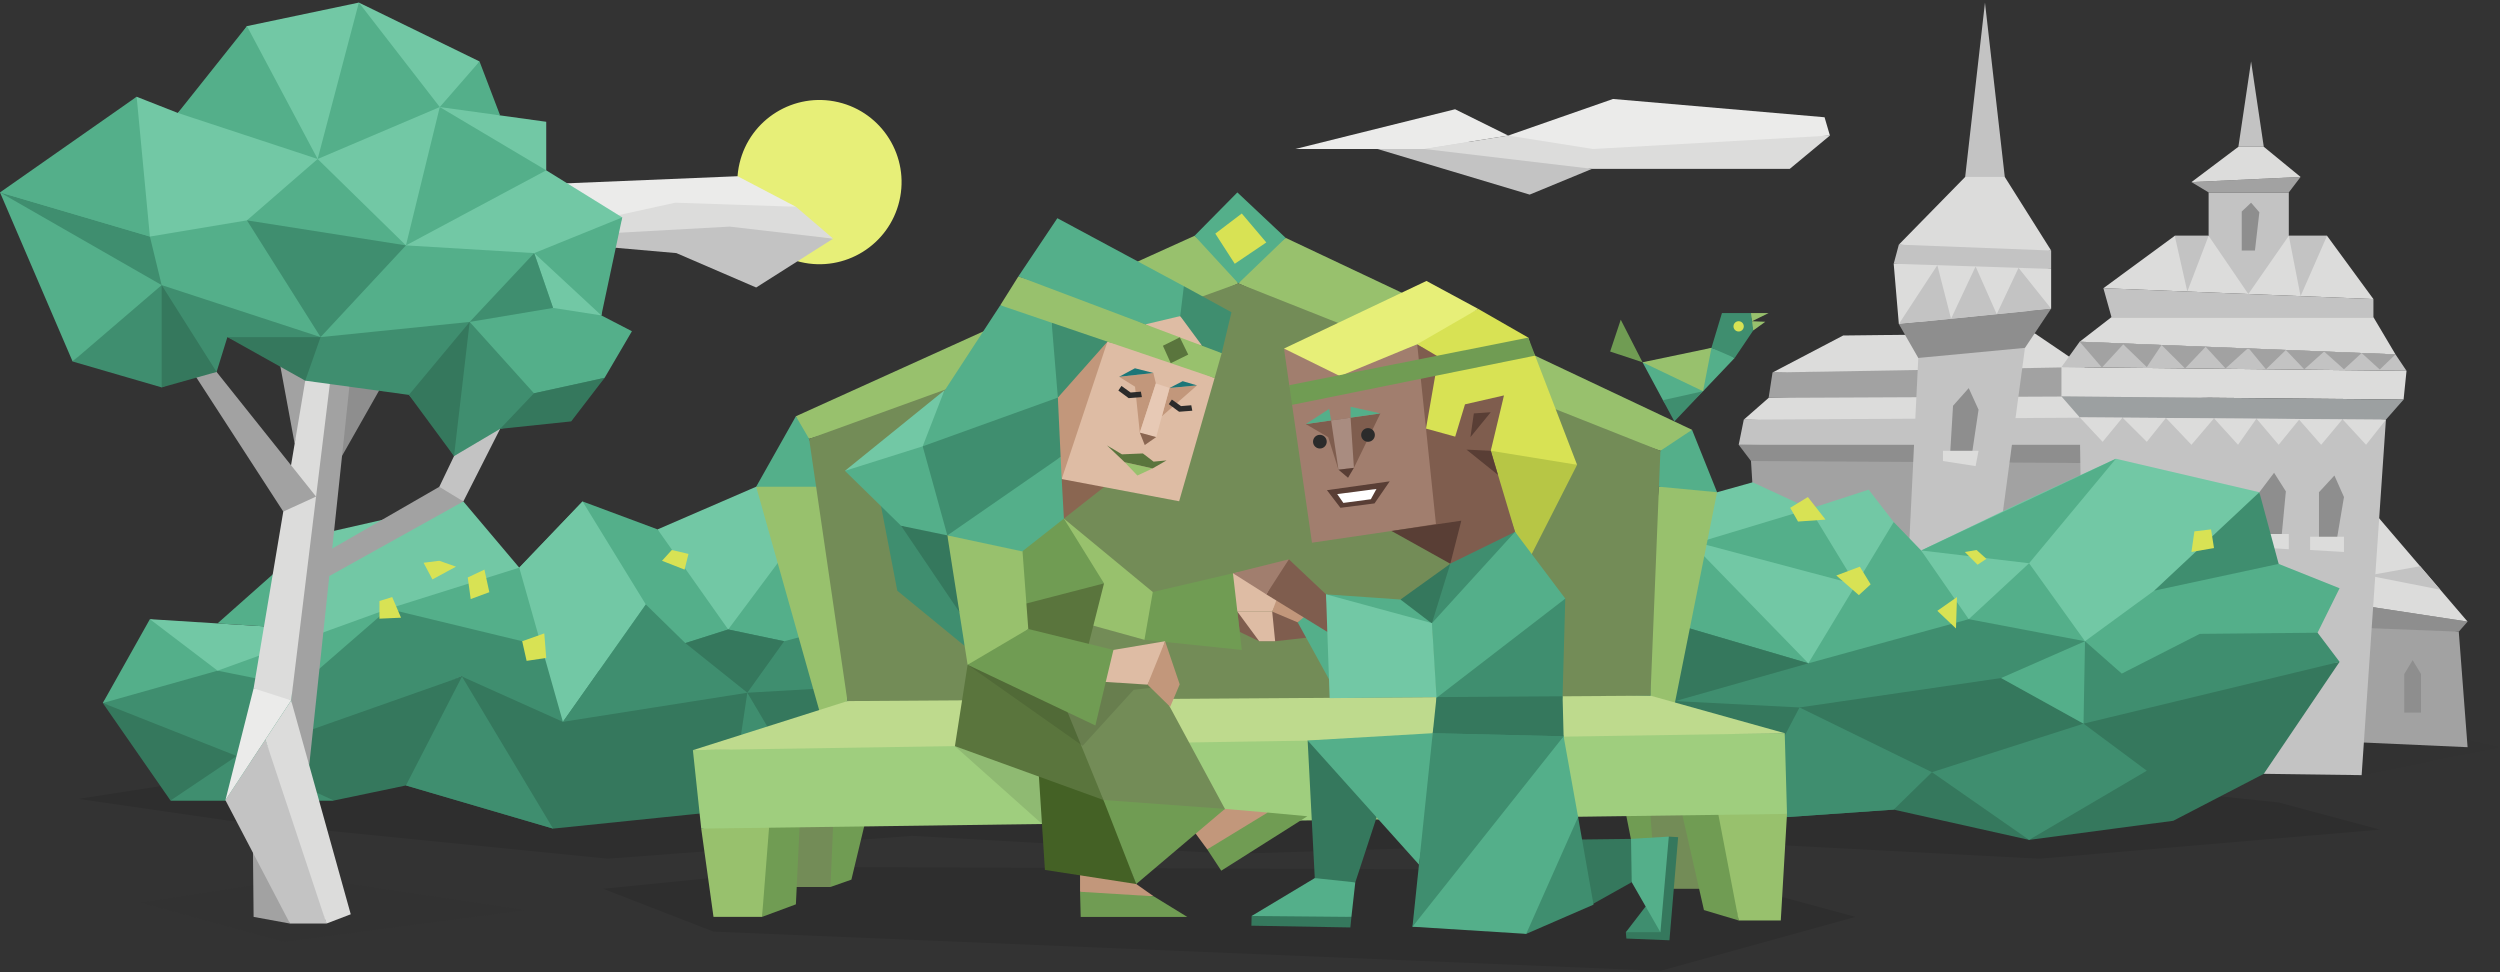 <svg id="illustration_kopia_3" data-name="illustration kopia 3" xmlns="http://www.w3.org/2000/svg" viewBox="0 0 900 350"><rect x="0" y="0" width="900" height="350" fill="#333333" stroke="none"/><defs><style>.cls-1{fill:#c3c3c3;}.cls-1,.cls-10,.cls-11,.cls-12,.cls-13,.cls-14,.cls-15,.cls-16,.cls-17,.cls-18,.cls-19,.cls-20,.cls-21,.cls-22,.cls-23,.cls-24,.cls-25,.cls-26,.cls-27,.cls-28,.cls-29,.cls-3,.cls-30,.cls-31,.cls-32,.cls-33,.cls-34,.cls-4,.cls-5,.cls-6,.cls-7,.cls-8,.cls-9{fill-rule:evenodd;}.cls-2,.cls-34{fill:#e7ef78;}.cls-3{fill:#dcdcdb;}.cls-4{fill:#ebebea;}.cls-28,.cls-5{fill:#2b2b2b;}.cls-5,.cls-9{opacity:0.1;}.cls-6{fill:#a2a2a2;}.cls-7{fill:#8e8e8e;}.cls-8{fill:#9ca0a1;}.cls-10{fill:#35785d;}.cls-11{fill:#3f8e6f;}.cls-12{fill:#54af8a;}.cls-13{fill:#72c8a5;}.cls-14{fill:#d8e254;}.cls-15{fill:#709c53;}.cls-16{fill:#738c57;}.cls-17{fill:#98c16d;}.cls-18{fill:#9fce7e;}.cls-19{fill:#beda8d;}.cls-20{fill:#b7c645;}.cls-21{fill:#7f5d4e;}.cls-22{fill:#c2977b;}.cls-23{fill:#debca4;}.cls-24{fill:#8a6651;}.cls-25{fill:#5a753d;}.cls-26{fill:#1c7678;}.cls-27{fill:#e7c9b5;}.cls-29{fill:#446125;}.cls-30{fill:#a17e6e;}.cls-31{fill:#593e35;}.cls-32{fill:#a98c80;}.cls-33{fill:#fff;}</style></defs><title>diplomats_Advocate_INFJ_romantic_relationships</title><g id="sky"><polygon class="cls-1" points="573.14 60.79 550.68 70.06 495.89 53.64 518 48.8 573.14 60.79"/><circle class="cls-2" cx="295.01" cy="65.56" r="29.56" transform="translate(163.43 337.62) rotate(-76.72)"/><polygon class="cls-3" points="658.77 48.8 644.32 60.79 573.14 60.79 512.84 53.64 542.95 48.8 579.09 48.8 658.77 48.8"/><polygon class="cls-1" points="243.5 91.12 272.22 103.5 299.93 85.91 256.86 79.33 184.1 85.91 243.5 91.12"/><polygon class="cls-3" points="299.93 85.91 286.52 74.43 238.32 69.27 184.1 85.91 262.68 81.58 299.93 85.91"/><polygon class="cls-4" points="286.52 74.43 265.53 63.44 192.31 66.48 184.1 85.91 243.08 72.97 286.52 74.43"/><polygon class="cls-4" points="542.95 48.8 580.68 35.63 656.84 42.21 658.77 48.8 573.5 53.64 542.95 48.8"/><polygon class="cls-4" points="542.95 48.8 523.83 39.33 466.29 53.64 495.89 53.64 512.84 53.64 542.95 48.8"/></g><g id="buildings"><polygon class="cls-5" points="850.19 279.05 900 268.99 851.61 258.32 850.19 279.05"/><polygon class="cls-6" points="636.69 268.46 630.36 165.97 691.62 164.8 757.05 166.73 750.5 271.37 636.69 268.46"/><polygon class="cls-7" points="630.36 165.97 625.93 160.12 689.16 157.99 761.72 160.12 757.05 166.73 630.36 165.97"/><polygon class="cls-1" points="625.93 160.12 627.76 151.08 691.62 148.23 758.9 150.31 761.72 160.12 625.93 160.12"/><polygon class="cls-3" points="627.76 151.08 636.7 143.24 695.5 140.84 752.18 142.71 758.9 150.31 627.76 151.08"/><polygon class="cls-8" points="702.25 160.12 710.07 178.94 716.87 160.12 702.25 160.12"/><polygon class="cls-6" points="636.7 143.24 638.11 134.1 695.5 132.15 750.42 132.15 752.18 142.71 636.7 143.24"/><polygon class="cls-3" points="638.11 134.1 663.54 120.78 732.49 119.99 750.42 132.15 638.11 134.1"/><polygon class="cls-6" points="846.75 267.13 888.33 268.99 885.16 227.4 851.25 221.57 846.75 267.13"/><polygon class="cls-7" points="851.25 226.07 885.16 227.4 888.33 223.78 851.25 218.13 851.25 226.07"/><polygon class="cls-3" points="888.33 223.78 855.22 185.11 851.25 218.13 888.33 223.78"/><polygon class="cls-1" points="852.57 207.18 871.25 203.83 878.51 212.3 852.57 207.18"/><polygon class="cls-1" points="683.58 272.17 691.62 107.67 731.35 107.67 709.01 273.66 683.58 272.17"/><polygon class="cls-3" points="683.58 116.64 738.41 111.12 738.41 96.81 714.59 90.85 681.73 94.96 683.58 116.64"/><polygon class="cls-7" points="683.58 116.64 690.58 128.86 728.99 125.23 738.41 111.12 683.58 116.64"/><polygon class="cls-1" points="681.73 94.96 683.58 88.07 711.22 84.89 738.41 90.19 738.41 96.81 681.73 94.96"/><polygon class="cls-1" points="683.58 116.64 697.44 95.47 702.38 114.75 711.22 95.92 718.82 113.09 726.67 96.43 738.41 111.12 683.58 116.64"/><polygon class="cls-3" points="683.58 88.07 707.46 63.7 714.59 58.67 721.72 63.7 738.41 90.19 683.58 88.07"/><polygon class="cls-1" points="707.46 63.7 714.59 0.93 721.72 63.7 707.46 63.7"/><polygon class="cls-7" points="702.03 163.74 703.09 146.08 708.74 139.72 712.28 147.49 709.8 164.09 702.03 163.74"/><polygon class="cls-1" points="750.6 277.73 748.48 137.6 858.93 151.08 850.19 279.05 750.6 277.73"/><polygon class="cls-3" points="742.12 142.71 865.29 143.84 866.35 133.5 742.12 132.15 742.12 142.71"/><polygon class="cls-8" points="742.12 142.71 748.68 150.23 858.93 151.08 865.29 143.84 742.12 142.71"/><polygon class="cls-3" points="748.68 150.23 756.95 159.06 764.1 150.34 772.85 159.06 779.73 150.46 788.92 160.12 797.04 150.59 805.69 160.12 812.32 150.7 820.32 160.12 827.68 151.08 835.62 160.12 843.3 150.93 851.78 160.12 858.93 151.08 748.68 150.23"/><polygon class="cls-7" points="834.83 194.46 834.83 177.2 840.39 171.19 843.83 178.93 841.18 194.64 834.83 194.46"/><polygon class="cls-3" points="699.47 162.28 712.28 162.28 711.22 167.8 699.47 165.97 699.47 162.28"/><polygon class="cls-3" points="831.65 193.23 843.83 193.23 843.83 198.71 831.65 198 831.65 193.23"/><polygon class="cls-7" points="814.96 193.47 813.37 177.2 818.67 170.2 822.91 176.88 821.32 193.66 814.96 193.47"/><polygon class="cls-3" points="811.78 192.24 823.97 192.24 823.97 197.72 811.78 197.01 811.78 192.24"/><polygon class="cls-1" points="742.12 132.15 748.68 123.02 862.38 127.58 866.35 133.5 742.12 132.15"/><polygon class="cls-3" points="748.68 123.02 760.13 114.17 854.43 114.17 862.38 127.58 748.68 123.02"/><polygon class="cls-1" points="760.13 114.17 757.22 103.75 854.43 107.67 854.43 114.17 760.13 114.17"/><polygon class="cls-6" points="748.68 123.02 756.69 132.31 764.37 123.96 772.85 132.15 778.16 124.2 786.62 132.63 794.04 124.84 801.19 132.63 809.4 125.23 815.75 132.95 822.91 126 829.53 132.95 836.68 126.55 843.83 132.95 850.19 127.09 856.72 133.03 862.38 127.58 748.68 123.02"/><polygon class="cls-3" points="757.22 103.75 782.91 84.89 837.74 84.89 854.43 107.67 757.22 103.75"/><polygon class="cls-1" points="809.4 105.85 795.1 84.89 795.1 69.27 823.97 69.27 823.97 84.89 809.4 105.85"/><polygon class="cls-6" points="795.1 69.27 788.92 65.56 828.21 63.7 823.97 69.27 795.1 69.27"/><polygon class="cls-3" points="788.92 65.56 805.82 52.84 814.96 52.84 828.21 63.7 788.92 65.56"/><polygon class="cls-1" points="805.82 52.84 810.39 22.12 814.96 52.84 805.82 52.84"/><polygon class="cls-7" points="807.02 90.19 807.02 76.15 810.39 72.97 813.37 76.42 811.78 90.19 807.02 90.19"/><polygon class="cls-1" points="795.1 84.89 787.43 104.97 782.91 84.89 795.1 84.89"/><polygon class="cls-1" points="823.97 84.89 828.21 106.61 837.74 84.89 823.97 84.89"/><polygon class="cls-7" points="865.54 256.54 865.54 242.65 868.55 237.64 871.56 242.65 871.56 256.54 865.54 256.54"/></g><g id="bushes"><polygon class="cls-9" points="28.18 287.6 141.19 270.05 320 274.42 559.37 263.95 715.46 268.46 763.5 282.95 820.32 288.89 856.72 298.66 734.17 309.13 604.55 302.36 443.86 307.39 328.38 300.9 218.72 309.13 82.56 295.48 28.18 287.6"/><polygon class="cls-10" points="814.96 278.58 782.38 295.48 730.47 302.36 681.73 291.46 643.25 294.15 591.15 287.6 513.78 293.36 377.64 285.41 295.53 294.15 262.68 291.77 199.11 298.3 146.14 282.76 120.18 288.19 61.38 288.19 37.01 253.09 85.74 266.87 169.98 242.5 209.72 256.27 269.04 242.5 400.44 238.26 468.23 253.62 602.18 234.55 646.76 249.91 724.11 234.55 749.54 252.03 842.25 238.26 814.96 278.58"/><polygon class="cls-11" points="842.25 238.26 750.07 260.51 720.4 244.09 647.82 254.68 603.09 252.39 465.59 258.39 398.3 241.97 269.04 249.38 202.64 259.86 166.31 243.56 85.21 272.17 37.01 253.09 57.67 225.02 78.86 234.55 112.56 226.6 121.24 205.94 159.91 193.76 189.05 209.65 234.61 193.76 265.33 216.01 282.29 201.18 345.86 185.28 389.83 201.18 450.21 173.63 487.83 178.93 489.95 206.47 564.12 173.63 588.49 188.99 593.2 202.24 640.92 197.47 657.36 220.25 707.68 194.82 748.48 218.66 788.74 212.3 795.1 222.9 824.23 214.42 842.25 238.26"/><polygon class="cls-12" points="37.01 253.09 78.33 241.44 107.46 247.27 139.78 219.19 187.99 230.84 207.06 244.09 262.15 226.6 282.29 230.84 336.87 216.54 386.63 227.14 400.44 214.42 464.01 222.9 475.12 233.76 502.14 217.6 549.29 222.9 574.18 233.76 596.97 222.9 651 238.79 708.74 222.9 750.6 230.84 763.84 242.5 791.92 228.19 834.32 227.78 842.25 211.77 799.86 194.82 770.2 202.77 737.35 187.93 697.09 203.83 681.73 187.93 652.59 202.77 640.92 192.7 593.2 196.94 591.15 187.93 563.06 170.45 493.13 196.94 487.83 178.93 445.98 167.8 388.77 196.41 345.86 181.04 278.58 194.82 259.49 207.53 236.73 190.58 209.72 180.52 186.93 204.35 163.09 190.58 115.41 200.12 112.56 226.6 78.33 228.72 53.96 222.9 37.01 253.09"/><polygon class="cls-13" points="799.86 194.82 813.37 177.2 761.72 165.15 728.35 180.52 691.62 198.17 708.74 222.9 730.47 202.77 750.6 230.84 799.86 194.82"/><polygon class="cls-13" points="681.73 187.93 651 238.79 596.9 183.16 630.95 173.63 651.53 183.16 672.71 176.28 681.73 187.93"/><polygon class="cls-13" points="593.2 196.94 549.29 222.9 491.75 205.68 476.18 183.69 435.11 180.52 389.83 201.18 342.15 185.81 282.29 199.59 262.15 226.6 236.73 190.58 272.22 175.22 336.87 167.8 386.63 176.28 432.23 152.97 516.97 159.33 531.27 167.8 568.36 160.38 602.18 183.69 611.18 195.34 593.2 196.94"/><polygon class="cls-13" points="186.93 204.35 166.8 180.52 114.35 192.44 112.56 226.6 53.96 222.9 78.33 241.44 139.78 219.19 186.93 204.35"/><polygon class="cls-13" points="186.93 204.35 209.72 180.52 232.49 217.6 202.64 259.86 186.93 204.35"/><polygon class="cls-11" points="232.49 217.6 256.86 241.44 202.64 259.86 232.49 217.6"/><polygon class="cls-11" points="813.37 177.2 820.32 203 775.5 212.64 813.37 177.2"/><polygon class="cls-12" points="651.53 183.16 668.12 210.45 611.18 195.34 651.53 183.16"/><polygon class="cls-11" points="750.07 260.51 695.5 277.99 730.47 302.36 772.85 277.46 750.07 260.51"/><polygon class="cls-11" points="146.14 282.76 166.31 243.56 199.11 298.3 146.14 282.76"/><polygon class="cls-11" points="85.21 272.17 61.38 288.19 120.18 288.19 85.21 272.17"/><polygon class="cls-11" points="681.73 291.46 695.5 277.99 647.82 254.68 639.31 270.93 643.25 294.15 681.73 291.46"/><polygon class="cls-11" points="269.04 249.38 295.53 294.15 262.68 291.77 269.04 249.38"/><polygon class="cls-10" points="651 238.79 603.09 252.39 596.97 222.9 651 238.79"/><polygon class="cls-10" points="246.71 231.51 269.04 249.38 282.29 230.84 262.15 226.6 246.71 231.51"/><polygon class="cls-12" points="691.62 198.17 730.47 202.77 761.72 165.15 691.62 198.17"/><polyline class="cls-12" points="114.35 192.44 78.29 224.44 112.56 226.6"/><polygon class="cls-12" points="720.4 244.09 750.6 230.84 750.07 260.51 720.4 244.09"/><polygon class="cls-14" points="669.54 204 673.43 210.36 669.19 214.25 661.07 207.18 669.54 204"/><polygon class="cls-14" points="711.57 198 715.1 201.18 711.92 203.3 707.33 198.71 711.57 198"/><polygon class="cls-14" points="697.44 219.9 704.51 214.95 704.15 226.25 697.44 219.9"/><polygon class="cls-14" points="644.47 182.81 650.83 178.93 657.18 187.05 647.29 187.76 644.47 182.81"/><polygon class="cls-14" points="789.98 191.29 795.98 190.58 797.04 197.29 788.92 198.71 789.98 191.29"/><polygon class="cls-14" points="241.85 198 247.85 199.41 246.44 205.06 238.32 201.88 241.85 198"/><polygon class="cls-14" points="141.19 214.95 144.37 222.37 136.6 222.72 136.6 216.36 141.19 214.95"/><polygon class="cls-14" points="158.15 201.88 164.15 204 155.67 208.59 152.49 202.59 158.15 201.88"/><polygon class="cls-14" points="174.39 205.06 176.16 213.19 169.45 215.66 168.39 207.89 174.39 205.06"/><polygon class="cls-14" points="187.99 230.84 195.94 228.02 196.64 236.85 189.58 237.91 187.99 230.84"/></g><g id="tree"><polygon class="cls-5" points="50.64 324.96 109.98 315.82 189 327.65 102.24 339.05 50.64 324.96"/><polygon class="cls-6" points="119.6 197.47 158.15 175.25 162.56 175.25 166.8 180.52 118.55 207.38 117.53 203.47 119.6 197.47"/><polygon class="cls-1" points="158.15 175.25 170.36 149.79 180.04 154.39 166.8 180.52 158.15 175.25"/><polygon class="cls-6" points="106.08 159.74 100.47 129.39 112.76 133.71 106.08 159.74"/><polygon class="cls-7" points="123.14 164.12 136.6 140.37 124.83 132.53 123.03 149.53 123.14 164.12"/><polygon class="cls-6" points="104.4 332.48 91.3 330.08 91.04 304.08 100.34 316.61 104.4 332.48"/><polygon class="cls-1" points="104.4 332.48 81.15 288.06 95.53 266.24 111.17 305.81 117.53 332.48 104.4 332.48"/><polygon class="cls-6" points="111.34 275.34 126.71 130.41 119.82 129.39 109.65 189.52 104.81 252.15 106.62 267.93 111.34 275.34"/><polygon class="cls-3" points="117.53 332.48 126.27 329.14 104.81 252.15 95.53 266.24 117.53 332.48"/><polygon class="cls-4" points="81.15 288.06 91.3 247.8 98.64 247.8 104.81 252.15 81.15 288.06"/><polygon class="cls-3" points="91.3 247.8 111.17 129.39 119.82 129.39 104.81 252.15 91.3 247.8"/><polygon class="cls-6" points="113.78 178.77 101.98 184.17 64.02 125.6 77.97 133.9 113.78 178.77"/><polygon class="cls-11" points="58.2 139.46 68.08 135.03 77.97 133.9 81.86 121.36 100.47 129.39 109.89 137.04 147.21 142.16 155.67 151.7 163.45 164.2 180.04 154.39 205.21 148.48 217.66 136.02 192.23 139.46 169.09 113.77 115.41 119.24 58.2 98.93 26.14 130.14 58.2 139.46"/><polygon class="cls-12" points="26.14 130.14 0 69.27 69.85 62.91 88.9 70.86 118.59 40.66 162.56 59.2 162.56 85.4 205.63 85.4 205.63 107.94 227.49 119.24 217.66 136.02 192.23 141.58 169.09 115.89 115.41 121.36 58.2 102.64 26.14 130.14"/><polygon class="cls-13" points="33.3 74.56 13.17 70.86 33.3 53.64 49.19 34.83 64.02 40.66 78.29 26.09 88.9 9.4 129.19 0.93 172.63 22.12 164.15 36.16 180.04 41.54 196.64 43.84 196.64 61.32 224.01 78.27 217.66 97.34 216.49 113.55 199.11 110.85 192.31 91.12 146.14 88.34 114.35 57.24 88.9 79.33 53.96 85.16 33.3 74.56"/><polygon class="cls-12" points="114.35 57.24 64.02 40.66 88.9 9.4 114.35 57.24"/><polygon class="cls-12" points="146.14 88.34 158.32 38.54 196.64 61.32 146.14 88.34"/><polygon class="cls-11" points="146.14 88.34 115.41 121.36 88.9 79.33 146.14 88.34"/><polygon class="cls-11" points="53.96 85.16 58.2 102.64 0 69.27 53.96 85.16"/><polygon class="cls-11" points="199.11 110.85 169.09 115.89 192.31 91.12 199.11 110.85"/><polygon class="cls-12" points="172.63 22.12 180.04 41.54 158.32 38.54 172.63 22.12"/><polygon class="cls-10" points="163.45 164.2 169.09 115.89 147.21 142.16 163.45 164.2"/><polygon class="cls-10" points="109.89 137.04 115.41 121.36 81.86 121.36 109.89 137.04"/><polygon class="cls-10" points="58.2 139.46 58.2 102.64 77.97 133.9 58.2 139.46"/><polygon class="cls-10" points="192.23 141.58 180.04 154.39 205.63 151.7 217.66 136.02 192.23 141.58"/><polygon class="cls-12" points="224.01 78.27 192.31 91.12 216.49 113.55 224.01 78.27"/><polygon class="cls-12" points="158.32 38.54 129.19 0.93 114.35 57.24 158.32 38.54"/><polygon class="cls-12" points="53.96 85.16 49.19 34.83 0 69.27 53.96 85.16"/></g><g id="bench"><polygon class="cls-9" points="217.13 319.96 295.53 312.12 606.16 313.32 667.95 330.08 597.75 349.51 256.86 335.38 217.13 319.96"/><polygon class="cls-15" points="604.5 314.67 596.22 319.96 589.83 315.67 584.67 289.67 598.67 288.67 604.5 314.67"/><polygon class="cls-15" points="291.83 313 298.97 319.31 306.5 316.67 313.5 287.5 290 290.5 291.83 313"/><polygon class="cls-16" points="299.93 296.95 298.97 319.31 283.89 319.31 283.89 295.48 299.93 296.95"/><polygon class="cls-16" points="615 319.96 596.22 319.96 594.09 292.82 607.19 291.46 615 319.96"/><polygon class="cls-15" points="625.93 331.37 613.42 327.62 605.67 293.51 620.7 291.46 625.93 331.37"/><polygon class="cls-15" points="274.34 330.08 286.52 325.56 287.85 297.63 274.34 294.15 274.34 330.08"/><polygon class="cls-17" points="643.32 293 641.08 331.37 625.93 331.37 618.59 293.13 628.9 288.89 643.32 293"/><polygon class="cls-17" points="276.87 297.83 274.34 330.08 256.86 330.08 252.44 298.3 266.39 295.48 276.87 297.83"/><polygon class="cls-17" points="430.03 84.89 286.52 149.85 288.65 155.75 291.28 157.99 377.64 132.15 445.81 102.02 439.27 92.05 430.03 84.89"/><polygon class="cls-17" points="462.85 85.64 609.13 154.73 605.67 161.8 597.75 162.28 529.68 139.81 445.81 102.02 453.31 92.05 462.85 85.64"/><polygon class="cls-17" points="293.8 175.22 302.24 207.14 305.08 252.39 295.53 257.86 272.22 175.22 283.88 172.46 293.8 175.22"/><polygon class="cls-17" points="618.15 177.2 602.26 256.54 594.17 250.44 593.2 214.47 597.22 175.22 606.16 172.46 618.15 177.2"/><polygon class="cls-18" points="642.5 263.95 450.22 263.95 249.44 270.05 252.44 298.3 643.32 293 642.5 263.95"/><polygon class="cls-19" points="249.44 270.05 305.08 252.39 450.21 246.47 594.17 250.44 642.5 263.95 249.44 270.05"/><polygon class="cls-12" points="445.81 102.02 430.03 84.89 445.45 69.27 462.85 85.64 445.81 102.02"/><polygon class="cls-14" points="437.51 84.1 444.51 94.96 455.87 87.28 447.04 76.86 437.51 84.1"/><polygon class="cls-12" points="291.28 157.99 286.52 149.85 272.22 175.22 293.8 175.22 295.53 168.63 291.28 157.99"/><polygon class="cls-12" points="609.13 154.73 618.15 177.2 597.22 175.22 594.17 170.45 597.75 162.28 609.13 154.73"/><polygon class="cls-9" points="343.73 268.61 375 296.5 421.17 286.17 370.47 269.7 343.73 268.61"/><polygon class="cls-16" points="445.81 102.02 291.28 157.99 305.08 252.39 445.45 251.44 594.17 250.44 597.75 162.28 445.81 102.02"/></g><g id="bird"><polygon class="cls-17" points="630.36 112.71 636.69 112.71 630.73 115.64 630.36 114.17 630.36 112.71"/><polygon class="cls-17" points="630.73 115.64 635.51 115.84 631.16 118.97 630.73 117.48 630.73 115.64"/><polygon class="cls-12" points="624.49 128.86 620.76 126.7 616.12 125.23 604.65 128.86 591.31 130.42 598.65 144.06 602.88 150.23 613.1 140.84 624.49 128.86"/><polygon class="cls-17" points="616.12 125.23 613.1 140.84 591.31 130.42 616.12 125.23"/><polygon class="cls-11" points="613.1 140.84 598.65 144.06 602.77 151.71 613.1 140.84"/><polygon class="cls-15" points="591.31 130.42 583.47 115.09 579.65 126.55 591.31 130.42"/><polygon class="cls-11" points="616.12 125.23 619.9 112.71 630.36 112.71 631.16 118.97 624.49 128.86 616.12 125.23"/><path class="cls-14" d="M627.76,117.48a1.85,1.85,0,1,1-1.85-1.84A1.85,1.85,0,0,1,627.76,117.48Z"/></g><g id="infj"><polygon class="cls-10" points="593.38 310.75 600.77 301.18 604.13 301.38 601 338.5 585.5 337.88 585.3 335.6 592.38 332.13 593.38 310.75"/><polygon class="cls-10" points="465.38 327 450.58 329.75 450.5 333.25 486.13 333.88 486.51 330.08 465.38 327"/><polygon class="cls-20" points="567.75 167.33 550.54 201.18 545.42 191.47 540.47 177.36 536.68 162.28 552.52 162.28 567.75 167.33"/><polygon class="cls-21" points="470.62 229.54 459.05 230.84 453.31 230.84 446.3 227.49 445.45 220.18 457.99 220.18 465.99 220.18 470.62 229.54"/><polygon class="cls-12" points="531.33 204.33 518.33 208.67 504.17 215.83 477.37 213.97 467.17 224.05 482.11 251.2 519.95 224.05 524.93 204.81 531.33 204.33"/><polygon class="cls-10" points="504.17 215.83 519.58 227.58 522.11 202.95 504.17 215.83"/><polygon class="cls-11" points="592.43 326.33 585.3 335.6 597.75 335.6 596.43 330.08 592.43 326.33"/><polygon class="cls-10" points="470.75 266.57 473.32 316.11 480.95 319.58 487.9 317.67 495.8 293.57 489.16 279.29 470.75 266.57"/><polygon class="cls-12" points="487.9 317.67 486.51 330.08 450.58 329.75 473.32 316.11 487.9 317.67"/><polygon class="cls-12" points="515.78 263.95 470.75 266.57 510.83 311.25 515.27 282.76 515.78 263.95"/><polygon class="cls-10" points="568.63 302.23 587.17 302 589.55 309.51 587.42 317.59 572.85 325.75 568.63 302.23"/><polygon class="cls-12" points="587.17 302 600.77 301.18 597.75 335.6 587.42 317.59 587.17 302"/><polygon class="cls-22" points="440.97 291.2 456.34 292.52 447.33 301.52 434.61 305.77 428.47 297.44 433.38 292.52 440.97 291.2"/><polygon class="cls-22" points="388.82 309.13 388.82 321.04 402.07 324.08 415.32 322.67 409.04 318.25 402.07 312.56 388.82 309.13"/><polygon class="cls-15" points="434.61 305.77 439.65 313.45 470.64 293.85 456.34 292.52 434.61 305.77"/><polygon class="cls-15" points="388.82 321.04 389.05 330.09 427.41 330.09 415.32 322.67 388.82 321.04"/><polygon class="cls-23" points="443.86 206.37 463.99 203.88 462.05 212.03 457.99 220.18 445.45 220.18 442.63 213.19 443.86 206.37"/><polygon class="cls-22" points="463.99 203.88 476.36 216.33 467.17 224.05 457.99 220.18 463.99 203.88"/><polygon class="cls-17" points="383 186.7 415 213.13 420.76 222.88 412 230.33 390.33 224.33 370.18 226.44 383 216.33 383 186.7"/><polygon class="cls-15" points="415 213.13 443.86 206.37 447.04 233.98 412 230.33 415 213.13"/><polygon class="cls-11" points="347.28 220.32 347.28 232.54 323.03 212.67 315.83 175.22 334.89 201.21 347.28 220.32"/><polygon class="cls-24" points="397.45 175.34 383 186.7 380.65 180.8 382.21 172.46 391.15 171.54 397.45 175.34"/><polygon class="cls-23" points="437.25 136.11 424.49 180.45 382.21 172.46 380.83 143.13 398.67 123 417 127.73 437.25 136.11"/><polygon class="cls-23" points="412.33 116.77 416.54 113.79 424.88 113.79 430.44 117.79 432.77 124.48 421.76 121.72 412.33 116.77"/><polygon class="cls-22" points="415.21 134.27 416.11 138.04 410.33 155.75 408.61 139.21 402.88 135.63 415.21 134.27"/><polygon class="cls-22" points="421.04 139.67 430.93 138.74 418.27 149.85 421.04 139.67"/><polygon class="cls-22" points="398.67 123 382.21 172.46 378.98 155.67 380.83 143.13 388.5 131.13 398.67 123"/><polygon class="cls-17" points="366.61 99.51 392.02 107.25 411.88 116.6 422.42 120.57 432.55 124.4 436.42 125.16 439.8 127.13 437.25 136.11 398.67 123 388.27 121.75 378.6 116.18 368.92 115.38 360.1 109.89 366.61 99.51"/><polygon class="cls-25" points="418.65 124.47 424.73 121.44 427.77 127.65 421.48 130.75 418.65 124.47"/><polygon class="cls-12" points="366.61 99.51 380.65 78.55 426.19 103.02 427.65 109.41 424.88 113.79 412.33 116.77 366.61 99.51"/><polygon class="cls-11" points="426.19 103.02 443.33 112.41 439.8 127.13 432.77 124.48 424.88 113.79 426.19 103.02"/><polygon class="cls-26" points="402.88 135.63 408.58 132.58 415.21 134.27 402.88 135.63"/><polygon class="cls-26" points="421.04 139.67 425.77 137.22 430.93 138.74 421.04 139.67"/><polygon class="cls-27" points="421.04 139.67 416.11 138.04 410.33 155.75 416.23 157.35 421.04 139.67"/><polygon class="cls-24" points="410.33 155.75 412.11 160.22 416.23 157.35 410.33 155.75"/><polygon class="cls-11" points="398.67 123 380.83 143.13 376.81 128.51 378.6 116.18 398.67 123"/><polygon class="cls-12" points="378.6 116.18 360.1 109.89 325.33 163.17 353.67 163.83 380.83 143.13 378.6 116.18"/><polygon class="cls-11" points="380.83 143.13 381.83 164.5 367.07 177.54 358.54 185.02 341.05 192.74 329.76 173.44 332.17 160.67 380.83 143.13"/><polygon class="cls-12" points="332.17 160.67 328.17 156.5 304.17 169.5 324.4 189.29 333.9 192.74 341.05 192.74 332.17 160.67"/><polygon class="cls-13" points="340 140.5 304.17 169.5 332.17 160.67 340 140.5"/><polygon class="cls-17" points="404.89 166.4 409.46 171.19 414.93 168.63 404.89 166.4"/><polygon class="cls-25" points="398.5 160.34 404.89 166.4 414.93 168.63 419.95 165.75 415.29 166.19 411.44 163.24 403.91 163.56 398.5 160.34"/><polygon class="cls-28" points="403.73 138.94 407.02 141.3 410.72 140.99 411.08 142.96 406.32 143.33 402.61 140.59 403.73 138.94"/><polygon class="cls-28" points="421.87 143.84 425.17 146.2 428.86 145.89 429.23 147.86 424.47 148.23 420.76 145.49 421.87 143.84"/><polygon class="cls-15" points="383 186.7 367.38 188.73 366.61 228.6 386.21 216.78 397.45 210.01 383 186.7"/><polygon class="cls-25" points="397.45 210.01 362.75 219 366.61 247.85 386.21 236.03 389.75 240.5 397.45 210.01"/><polygon class="cls-17" points="367.38 188.73 341.05 192.74 341.05 204.81 345.36 220.32 348.34 239.32 362.02 233.98 370.18 226.44 367.38 188.73"/><polygon class="cls-12" points="381.83 164.5 382.21 172.46 383 186.7 368 198.5 341.05 192.74 381.83 164.5"/><polygon class="cls-10" points="341.05 192.74 345.37 220.32 324.4 189.29 341.05 192.74"/><polygon class="cls-29" points="373.25 267.75 376.17 313.17 409.04 318.25 400.48 294.59 393.35 279.06 376.81 274.28 373.25 267.75"/><polygon class="cls-25" points="348.34 239.32 343.77 268.61 397.25 288 389.05 262.28 380.83 247.8 348.34 239.32"/><polygon class="cls-16" points="380.83 247.8 415.23 243.51 440.97 291.2 412.67 307.42 397.25 288 380.83 247.8"/><polygon class="cls-9" points="348.34 239.32 389.75 268.5 408.12 248.33 424.6 246.47 406.85 245.27 389.5 242.33 348.34 239.32"/><polygon class="cls-23" points="400.83 233.98 419.43 230.84 416.52 240.38 413.1 246.47 395 245.3 396.75 238.66 400.83 233.98"/><polygon class="cls-22" points="419.43 230.84 424.69 246.36 421.27 254.46 413.1 246.47 419.43 230.84"/><polygon class="cls-15" points="370.18 226.44 400.83 233.98 394.33 261.17 348.34 239.32 370.18 226.44"/><polygon class="cls-15" points="397.25 288 440.97 291.2 409.04 318.25 397.25 288"/><polygon class="cls-30" points="462.24 125.48 464.14 138.66 465.29 142.73 465.16 145.75 472.31 195.37 507.8 190.14 522.11 202.95 543.3 191.47 534.82 163.44 538.53 143.38 510.19 123.92 483.44 133.27 462.24 125.48"/><polygon class="cls-21" points="510.19 123.92 516.94 188.63 500.95 191.15 515.13 196.7 522.11 202.95 537.75 202.63 545.42 191.47 536.68 162.28 539.28 155.64 541.44 142.35 521.91 129.82 510.19 123.92"/><polygon class="cls-31" points="500.95 191.15 526.08 187.44 522.11 202.95 500.95 191.15"/><polygon class="cls-21" points="470.08 152.67 496.94 148.83 487.41 168.42 481.85 169.09 478.14 157.38 470.08 152.67"/><polygon class="cls-32" points="481.85 169.09 479.2 151.35 486.21 150.35 487.41 168.42 481.85 169.09"/><polygon class="cls-31" points="481.85 169.09 485.29 172 487.41 168.42 481.85 169.09"/><polygon class="cls-12" points="470.08 152.67 478.49 147.21 479.2 151.35 470.08 152.67"/><polygon class="cls-12" points="486.21 150.35 486.21 146.44 496.94 148.83 486.21 150.35"/><polygon class="cls-31" points="477.7 176.46 500.3 173.28 494.82 181.23 482.55 182.81 477.7 176.46"/><polygon class="cls-33" points="481.4 177.87 495.53 176.02 493.5 179.73 483.61 181.05 481.4 177.87"/><polygon class="cls-14" points="510.19 123.92 518.75 117.3 532.17 111.21 550.18 121.54 551.31 125.78 552.63 128.02 567.75 167.33 536.68 162.28 541.44 142.35 527.4 145.56 523.87 157.19 513.36 154.29 517.86 128.45 510.19 123.92"/><polygon class="cls-34" points="462.24 125.48 513.52 101.14 532.17 111.21 510.19 123.92 482.38 135.39 462.24 125.48"/><polygon class="cls-31" points="536.68 162.28 527.93 161.86 539.28 170.98 536.68 162.28"/><polygon class="cls-31" points="536.68 148.4 530.58 148.83 529.35 157.38 536.68 148.4"/><polygon class="cls-15" points="464.14 138.66 550.18 121.54 552.67 128.02 465.17 145.75 464.14 138.66"/><polygon class="cls-11" points="522.13 202.88 515.5 224.33 517.14 250.96 517.32 256.54 515.78 263.95 515.27 303.35 508.49 333.62 531.1 330.09 549.44 336.19 573.67 325.67 568.12 294.15 562.53 283.47 562.9 265.07 560.94 260.51 562.53 250.66 563.5 215.5 545.88 205.25 545.42 191.47 522.13 202.88"/><polygon class="cls-10" points="517.14 250.96 562.53 250.66 562.9 265.07 515.78 263.95 517.14 250.96"/><polygon class="cls-12" points="562.9 265.07 535.36 294.15 508.49 333.62 549.43 336.19 568.12 294.15 562.9 265.07"/><polygon class="cls-11" points="562.9 265.07 508.49 333.62 515.78 263.95 562.9 265.07"/><polygon class="cls-12" points="545.42 191.47 515.5 224.33 515.78 230.84 517 251.33 563.5 215.5 545.42 191.47"/><polygon class="cls-21" points="477.37 213.97 463.99 201.35 459.05 207.66 455.87 213.97 477.98 227.58 478.17 221 477.37 213.97"/><polygon class="cls-13" points="515.5 224.33 477.37 213.97 478.67 251.33 517.14 250.96 515.5 224.33"/><polygon class="cls-30" points="463.99 201.35 443.86 206.37 455.87 213.97 463.99 201.35"/><polygon class="cls-23" points="457.99 220.18 459.05 230.84 453.31 230.84 445.45 220.18 457.99 220.18"/><path class="cls-28" d="M494.9,156.1a2.46,2.46,0,1,1-1.93-1.93A2.46,2.46,0,0,1,494.9,156.1Z"/><path class="cls-28" d="M477.57,158.52a2.46,2.46,0,1,1-1.94-1.93A2.47,2.47,0,0,1,477.57,158.52Z"/></g></svg>